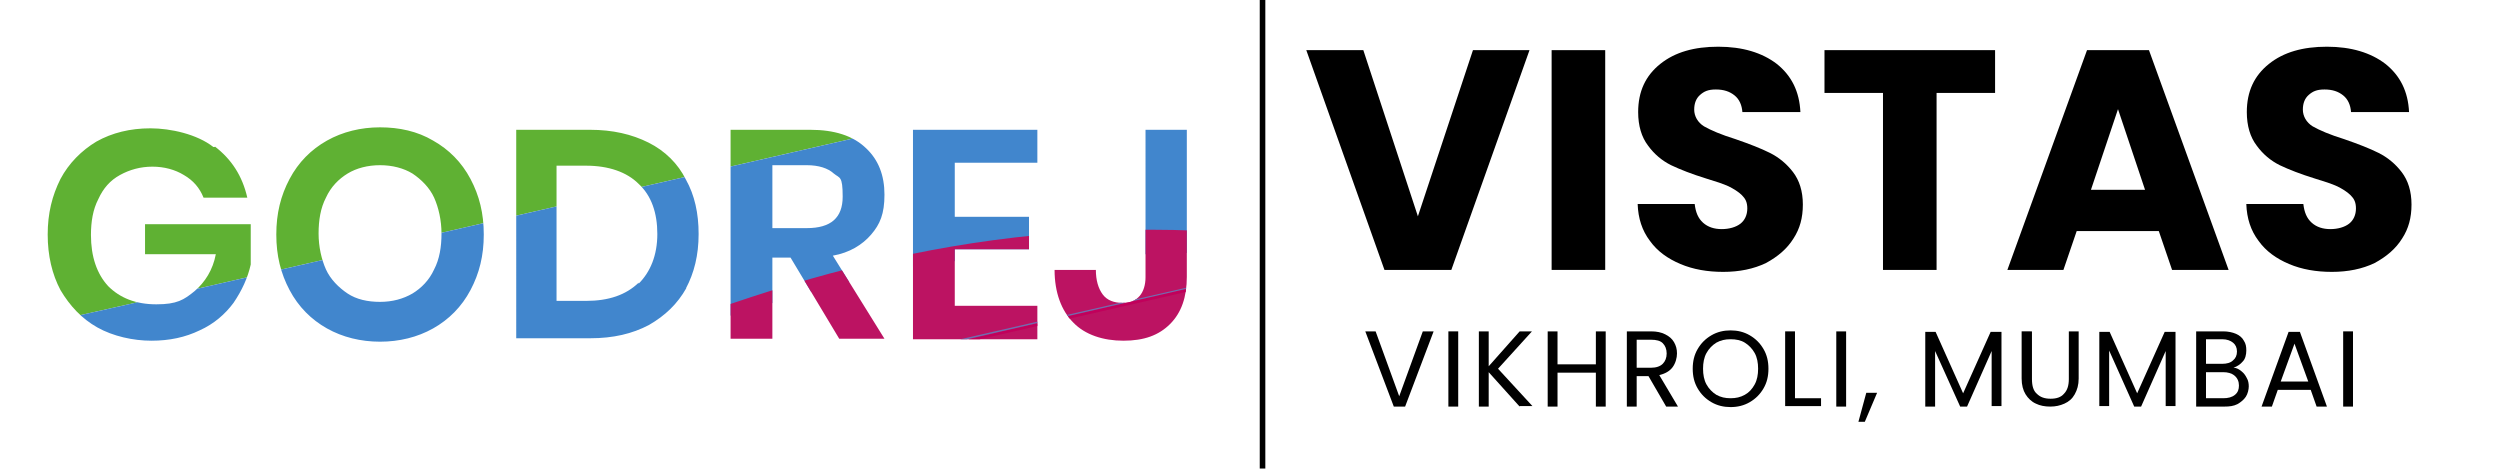 <?xml version="1.0" encoding="utf-8"?>
<!-- Generator: Adobe Illustrator 28.6.0, SVG Export Plug-In . SVG Version: 9.03 Build 54939)  -->
<svg version="1.0" id="Layer_1" xmlns="http://www.w3.org/2000/svg" xmlns:xlink="http://www.w3.org/1999/xlink" x="0px" y="0px"
	 viewBox="0 0 508.5 95.3" style="enable-background:new 0 0 508.5 95.3;" xml:space="preserve">
<style type="text/css">
	.st0{fill:none;stroke:#000000;stroke-width:1.136;stroke-miterlimit:10;}
	.st1{clip-path:url(#SVGID_00000080183239084982393690000014729801125887329162_);}
	.st2{fill:#5FB133;}
	.st3{fill:#4186CD;}
	.st4{fill:#BC1362;}
	.st5{fill:#C1005B;}
	.st6{fill:#706DB0;}
</style>
<line class="st0" x1="256.8" y1="0" x2="256.8" y2="95.3"/>
<g>
	<g>
		<path d="M311.1,10.2l-15.9,44.7h-13.6l-15.9-44.7h11.6L288.4,44l11.2-33.8L311.1,10.2L311.1,10.2z"/>
		<path d="M326.5,10.2v44.7h-10.9V10.2H326.5z"/>
		<path d="M341.8,53.7c-2.6-1.1-4.7-2.6-6.2-4.7c-1.6-2.1-2.4-4.6-2.5-7.5h11.6c0.2,1.7,0.7,2.9,1.7,3.8c1,0.9,2.3,1.3,3.8,1.3
			s2.9-0.4,3.8-1.1c0.9-0.7,1.4-1.8,1.4-3.1s-0.4-2-1.1-2.7s-1.7-1.3-2.7-1.8c-1.1-0.5-2.6-1-4.6-1.6c-2.9-0.9-5.2-1.8-7.1-2.7
			c-1.8-0.9-3.4-2.2-4.7-4c-1.3-1.7-2-4-2-6.8c0-4.2,1.5-7.4,4.5-9.8s6.9-3.5,11.8-3.5s8.9,1.2,11.9,3.5c3,2.4,4.6,5.6,4.8,9.8
			h-11.8c-0.1-1.4-0.6-2.6-1.6-3.4s-2.2-1.2-3.8-1.2s-2.4,0.4-3.2,1.1c-0.8,0.7-1.2,1.7-1.2,3s0.7,2.6,2,3.4
			c1.4,0.8,3.5,1.7,6.4,2.6c2.9,1,5.2,1.9,7,2.8s3.4,2.2,4.7,3.9c1.3,1.7,2,3.9,2,6.6s-0.6,4.9-1.9,6.9c-1.3,2.1-3.2,3.7-5.6,5
			c-2.5,1.2-5.4,1.8-8.7,1.8C347.3,55.3,344.4,54.8,341.8,53.7L341.8,53.7z"/>
		<path d="M405.8,10.2v8.7h-11.9v36H383v-36h-11.9v-8.7H405.8L405.8,10.2z"/>
		<path d="M439.1,47h-16.7l-2.7,7.9h-11.4l16.2-44.7h12.6l16.2,44.7h-11.5L439.1,47z M436.3,38.6l-5.5-16.4l-5.5,16.4H436.3z"/>
		<path d="M465.6,53.7c-2.6-1.1-4.7-2.6-6.2-4.7c-1.6-2.1-2.4-4.6-2.5-7.5h11.6c0.2,1.7,0.7,2.9,1.7,3.8c1,0.9,2.3,1.3,3.8,1.3
			s2.9-0.4,3.8-1.1c0.9-0.7,1.4-1.8,1.4-3.1s-0.4-2-1.1-2.7s-1.7-1.3-2.7-1.8c-1.1-0.5-2.6-1-4.6-1.6c-2.9-0.9-5.2-1.8-7.1-2.7
			c-1.8-0.9-3.4-2.2-4.7-4c-1.3-1.7-2-4-2-6.8c0-4.2,1.5-7.4,4.5-9.8s6.9-3.5,11.8-3.5s8.9,1.2,11.9,3.5c3,2.4,4.6,5.6,4.8,9.8
			h-11.8c-0.1-1.4-0.6-2.6-1.6-3.4s-2.2-1.2-3.8-1.2s-2.4,0.4-3.2,1.1c-0.8,0.7-1.2,1.7-1.2,3s0.7,2.6,2,3.4
			c1.4,0.8,3.5,1.7,6.4,2.6c2.9,1,5.2,1.9,7,2.8s3.4,2.2,4.7,3.9c1.3,1.7,2,3.9,2,6.6s-0.6,4.9-1.9,6.9c-1.3,2.1-3.2,3.7-5.6,5
			c-2.5,1.2-5.4,1.8-8.7,1.8C471.1,55.3,468.2,54.8,465.6,53.7L465.6,53.7z"/>
	</g>
	<g>
		<path d="M291.6,67.4l-5.8,15.3h-2.3l-5.8-15.3h2.1l4.8,13.2l4.8-13.2H291.6L291.6,67.4z"/>
		<path d="M296.6,67.4v15.3h-2V67.4H296.6z"/>
		<path d="M309.1,82.7l-6.3-7v7h-2V67.4h2v7.1l6.3-7.1h2.5l-6.9,7.6l7,7.6h-2.6V82.7z"/>
		<path d="M326.6,67.4v15.3h-2v-6.9h-7.8v6.9h-2V67.4h2v6.7h7.8v-6.7H326.6z"/>
		<path d="M338.9,82.7l-3.6-6.2h-2.4v6.2h-2V67.4h4.9c1.2,0,2.1,0.2,2.9,0.6s1.4,0.9,1.8,1.6s0.6,1.4,0.6,2.3s-0.3,2-0.9,2.8
			s-1.5,1.3-2.7,1.6l3.8,6.4H338.9L338.9,82.7z M332.9,74.8h2.9c1.1,0,1.9-0.3,2.4-0.8s0.8-1.2,0.8-2.1s-0.3-1.6-0.8-2.1
			s-1.3-0.7-2.4-0.7h-2.9V74.8z"/>
		<path d="M348.1,81.8c-1.2-0.7-2.1-1.6-2.8-2.8s-1-2.5-1-4s0.3-2.8,1-4s1.6-2.1,2.8-2.8c1.2-0.7,2.5-1,3.9-1s2.7,0.3,3.9,1
			c1.2,0.7,2.1,1.6,2.8,2.8c0.7,1.2,1,2.5,1,4s-0.3,2.8-1,4s-1.6,2.1-2.8,2.8c-1.2,0.7-2.5,1-3.9,1S349.3,82.5,348.1,81.8z
			 M354.9,80.3c0.9-0.5,1.5-1.2,2-2.1s0.7-2,0.7-3.2s-0.2-2.3-0.7-3.2c-0.5-0.9-1.2-1.6-2-2.1S353.1,69,352,69s-2,0.2-2.9,0.7
			c-0.8,0.5-1.5,1.2-2,2.1s-0.7,2-0.7,3.2s0.2,2.3,0.7,3.2c0.5,0.9,1.2,1.6,2,2.1c0.9,0.5,1.8,0.7,2.9,0.7S354,80.8,354.9,80.3z"/>
		<path d="M365.1,81h5.3v1.6h-7.3V67.4h2V81z"/>
		<path d="M375.5,67.4v15.3h-2V67.4H375.5z"/>
		<path d="M381.8,79.9l-2.5,5.9H378l1.6-5.9H381.8L381.8,79.9z"/>
		<path d="M407.1,67.5v15.1h-2V71.4l-5,11.3h-1.4l-5.1-11.3v11.3h-2V67.5h2.1l5.6,12.5l5.6-12.5L407.1,67.5L407.1,67.5z"/>
		<path d="M413.3,67.4v9.7c0,1.4,0.3,2.4,1,3c0.7,0.7,1.6,1,2.8,1s2.1-0.3,2.7-1c0.7-0.7,1-1.7,1-3v-9.7h2V77c0,1.3-0.3,2.3-0.8,3.2
			c-0.5,0.9-1.2,1.5-2.1,1.9s-1.8,0.6-2.9,0.6s-2.1-0.2-2.9-0.6c-0.9-0.4-1.6-1.1-2.1-1.9s-0.8-1.9-0.8-3.2v-9.6H413.3L413.3,67.4z"
			/>
		<path d="M442.5,67.5v15.1h-2V71.4l-5,11.3h-1.4L429,71.3v11.3h-2V67.5h2.1l5.6,12.5l5.6-12.5L442.5,67.5L442.5,67.5z"/>
		<path d="M455.9,75.5c0.5,0.4,0.8,0.8,1.1,1.4c0.3,0.5,0.4,1.1,0.4,1.7s-0.2,1.5-0.6,2.1s-1,1.1-1.7,1.5c-0.8,0.4-1.6,0.5-2.7,0.5
			h-5.7V67.4h5.5c1,0,1.9,0.2,2.6,0.5s1.3,0.8,1.6,1.4c0.4,0.6,0.5,1.2,0.5,2s-0.2,1.7-0.7,2.2c-0.5,0.6-1.1,1-1.9,1.3
			C454.9,74.8,455.4,75.1,455.9,75.5L455.9,75.5z M448.7,74h3.3c0.9,0,1.7-0.2,2.2-0.7c0.5-0.4,0.8-1,0.8-1.8s-0.3-1.4-0.8-1.8
			S453,69,452,69h-3.3V74z M454.6,80.3c0.6-0.5,0.8-1.1,0.8-1.9s-0.3-1.5-0.9-2s-1.4-0.7-2.3-0.7h-3.5V81h3.5
			C453.2,81,454,80.8,454.6,80.3z"/>
		<path d="M470,79.3h-6.7l-1.2,3.4H460l5.5-15.2h2.3l5.5,15.2h-2.1L470,79.3L470,79.3z M469.5,77.6l-2.8-7.7l-2.8,7.7H469.5
			L469.5,77.6z"/>
		<path d="M478.6,67.4v15.3h-2V67.4H478.6z"/>
	</g>
</g>
<g>
	<g>
		<defs>
			<path id="SVGID_1_" d="M43.7,29.8c3.4,2.6,5.6,6,6.6,10.4h-8.9c-0.8-2-2.1-3.5-4-4.6c-1.8-1.1-4-1.7-6.4-1.7s-4.6,0.6-6.6,1.7
				c-2,1.1-3.4,2.7-4.4,4.9c-1.1,2.1-1.5,4.6-1.5,7.3c0,4.4,1.2,7.9,3.5,10.4c2.4,2.4,5.6,3.7,9.8,3.7s5.6-0.9,7.8-2.7
				c2.1-1.8,3.7-4.3,4.3-7.5H29.5v-6.1H51v8.2c-0.6,2.7-1.8,5.3-3.5,7.8c-1.7,2.3-4,4.3-6.9,5.6c-2.9,1.4-6.1,2.1-9.8,2.1
				s-7.8-0.9-11-2.7c-3.2-1.8-5.6-4.4-7.5-7.6c-1.7-3.2-2.6-7-2.6-11.3c0-4.3,0.9-7.9,2.6-11.3c1.7-3.2,4.3-5.8,7.3-7.6
				c3.2-1.8,6.9-2.7,11-2.7s9.5,1.2,12.8,3.8H43.7z M88.1,28.6c3.2,1.8,5.8,4.4,7.6,7.8c1.8,3.4,2.7,7,2.7,11.3
				c0,4.3-0.9,7.9-2.7,11.3c-1.8,3.4-4.4,6-7.6,7.8c-3.2,1.8-6.9,2.7-10.8,2.7s-7.6-0.9-10.8-2.7c-3.2-1.8-5.8-4.4-7.6-7.8
				c-1.8-3.4-2.7-7-2.7-11.3c0-4.3,0.9-7.9,2.7-11.3s4.4-6,7.6-7.8c3.2-1.8,6.9-2.7,10.8-2.7S84.9,26.7,88.1,28.6z M70.7,35.3
				c-1.8,1.1-3.4,2.7-4.4,4.9c-1.1,2.1-1.5,4.6-1.5,7.3c0,2.7,0.6,5.3,1.5,7.3c0.9,2,2.6,3.7,4.4,4.9c1.8,1.2,4.1,1.7,6.6,1.7
				s4.7-0.6,6.6-1.7c1.8-1.1,3.4-2.7,4.4-4.9c1.1-2.1,1.5-4.6,1.5-7.3c0-2.7-0.6-5.3-1.5-7.3c-0.9-2-2.6-3.7-4.4-4.9
				c-1.8-1.1-4.1-1.7-6.6-1.7S72.5,34.2,70.7,35.3z M139.6,58.6c-1.8,3.2-4.3,5.6-7.6,7.5c-3.4,1.8-7.3,2.7-11.9,2.7h-15.1V26.4H120
				c4.6,0,8.5,0.9,11.9,2.6c3.4,1.7,6,4.3,7.6,7.5c1.8,3.2,2.6,6.9,2.6,11.1c0,4.3-0.9,7.9-2.6,11.1V58.6z M129.9,57.7
				c2.4-2.4,3.8-5.8,3.8-10.1c0-4.3-1.2-7.8-3.8-10.2c-2.4-2.4-6.1-3.7-10.7-3.7h-6v27.5h6c4.6,0,8.1-1.2,10.7-3.7V57.7z
				 M170.7,68.9l-9.9-16.5h-3.7v16.5h-8.5V26.4h16.2c4.9,0,8.7,1.2,11.3,3.7c2.6,2.4,3.8,5.6,3.8,9.5s-0.9,6-2.7,8.1
				c-1.8,2.1-4.4,3.7-7.8,4.3l10.5,16.9h-9.3H170.7z M157.1,46.4h7c4.9,0,7.3-2.1,7.3-6.4c0-4.3-0.6-3.7-1.8-4.7
				c-1.2-1.1-3.1-1.7-5.5-1.7h-7v13L157.1,46.4z M194.2,33.1v11h15.1v6.6h-15.1v11.5H211V69h-25.3V26.4H211v6.7H194.2z M241.4,26.4
				v29.9c0,4.1-1.1,7.3-3.4,9.6c-2.3,2.3-5.3,3.4-9.5,3.4c-4.1,0-7.8-1.2-10.2-3.7c-2.4-2.4-3.8-6.1-3.8-10.7h8.4
				c0,2.1,0.5,3.8,1.4,5c0.9,1.2,2.3,1.7,4,1.7s2.7-0.5,3.5-1.4c0.8-0.9,1.2-2.3,1.2-3.8V26.4h8.5H241.4z"/>
		</defs>
		<clipPath id="SVGID_00000005243848966116812580000001482780844454077867_">
			<use xlink:href="#SVGID_1_"  style="overflow:visible;"/>
		</clipPath>
		<g style="clip-path:url(#SVGID_00000005243848966116812580000001482780844454077867_);">
			<g>
				<path class="st2" d="M5.2,66.6c-3.2-14-6.4-28.1-9.8-42c-0.3-1.2,0.6-2.6,5.5-2.9c87.6-4,126-2.3,210.1-21.5
					c4.9-1.1,48.2-37.3,48.4-36c3.1,14,6.3,28.1,9.5,42.1c-3.8,0.9-7.5,1.8-11.3,2.6C183.7,25.8,109.8,42.8,35.9,59.7
					C25.7,62,15.4,64.3,5.2,66.6z"/>
				<path class="st3" d="M5.2,66.6c10.2-2.3,20.5-4.6,30.7-6.9c73.9-16.9,147.8-33.9,221.7-50.8c3.8-0.9,7.5-1.8,11.3-2.6
					c3.4,14.5,6.7,29,9.9,43.5c-4.7,1.1-85.8,2.7-90.5,3.8c-83.1,18.9-90.1,37.6-173.1,56.5c-3.4-14.5-6.7-29-9.9-43.7L5.2,66.6z"/>
				<path class="st4" d="M279.1,50.7c3.2,13.7-25,12.7-21.7,26.4c0.3,1.4-35.6,15.3-41.5,16.6c-83.8,19.1-106.7-5-184.3,59.1
					c-6,1.4-6.4,0.9-6.7-0.3c-2.9-13.9-6.3-27.6-9.3-41.4C103.5,91,164.9,30.4,279.3,50.9l0,0L279.1,50.7z"/>
				<path class="st5" d="M279.1,50.7C191.2,70.9,103.4,90.9,15.4,111c0,0,0-0.3,0-0.5C95.1,92.4,175,74.1,254.7,55.7
					c3.4-0.8,7-1.2,9.9-2.6c4.7-1.1,9.6-2.3,14.4-3.4C279,50.1,279,50.4,279.1,50.7C279.1,50.7,279.1,50.7,279.1,50.7z"/>
				<path class="st6" d="M264.4,53.1c-2.9,1.4-6.6,1.8-9.9,2.6C174.8,74.1,95,92.2,15.3,110.6c0,0,0-0.3,0-0.5
					c83.1-18.9,166.3-38,249.3-56.9l0,0L264.4,53.1z"/>
			</g>
		</g>
	</g>
</g>
</svg>

